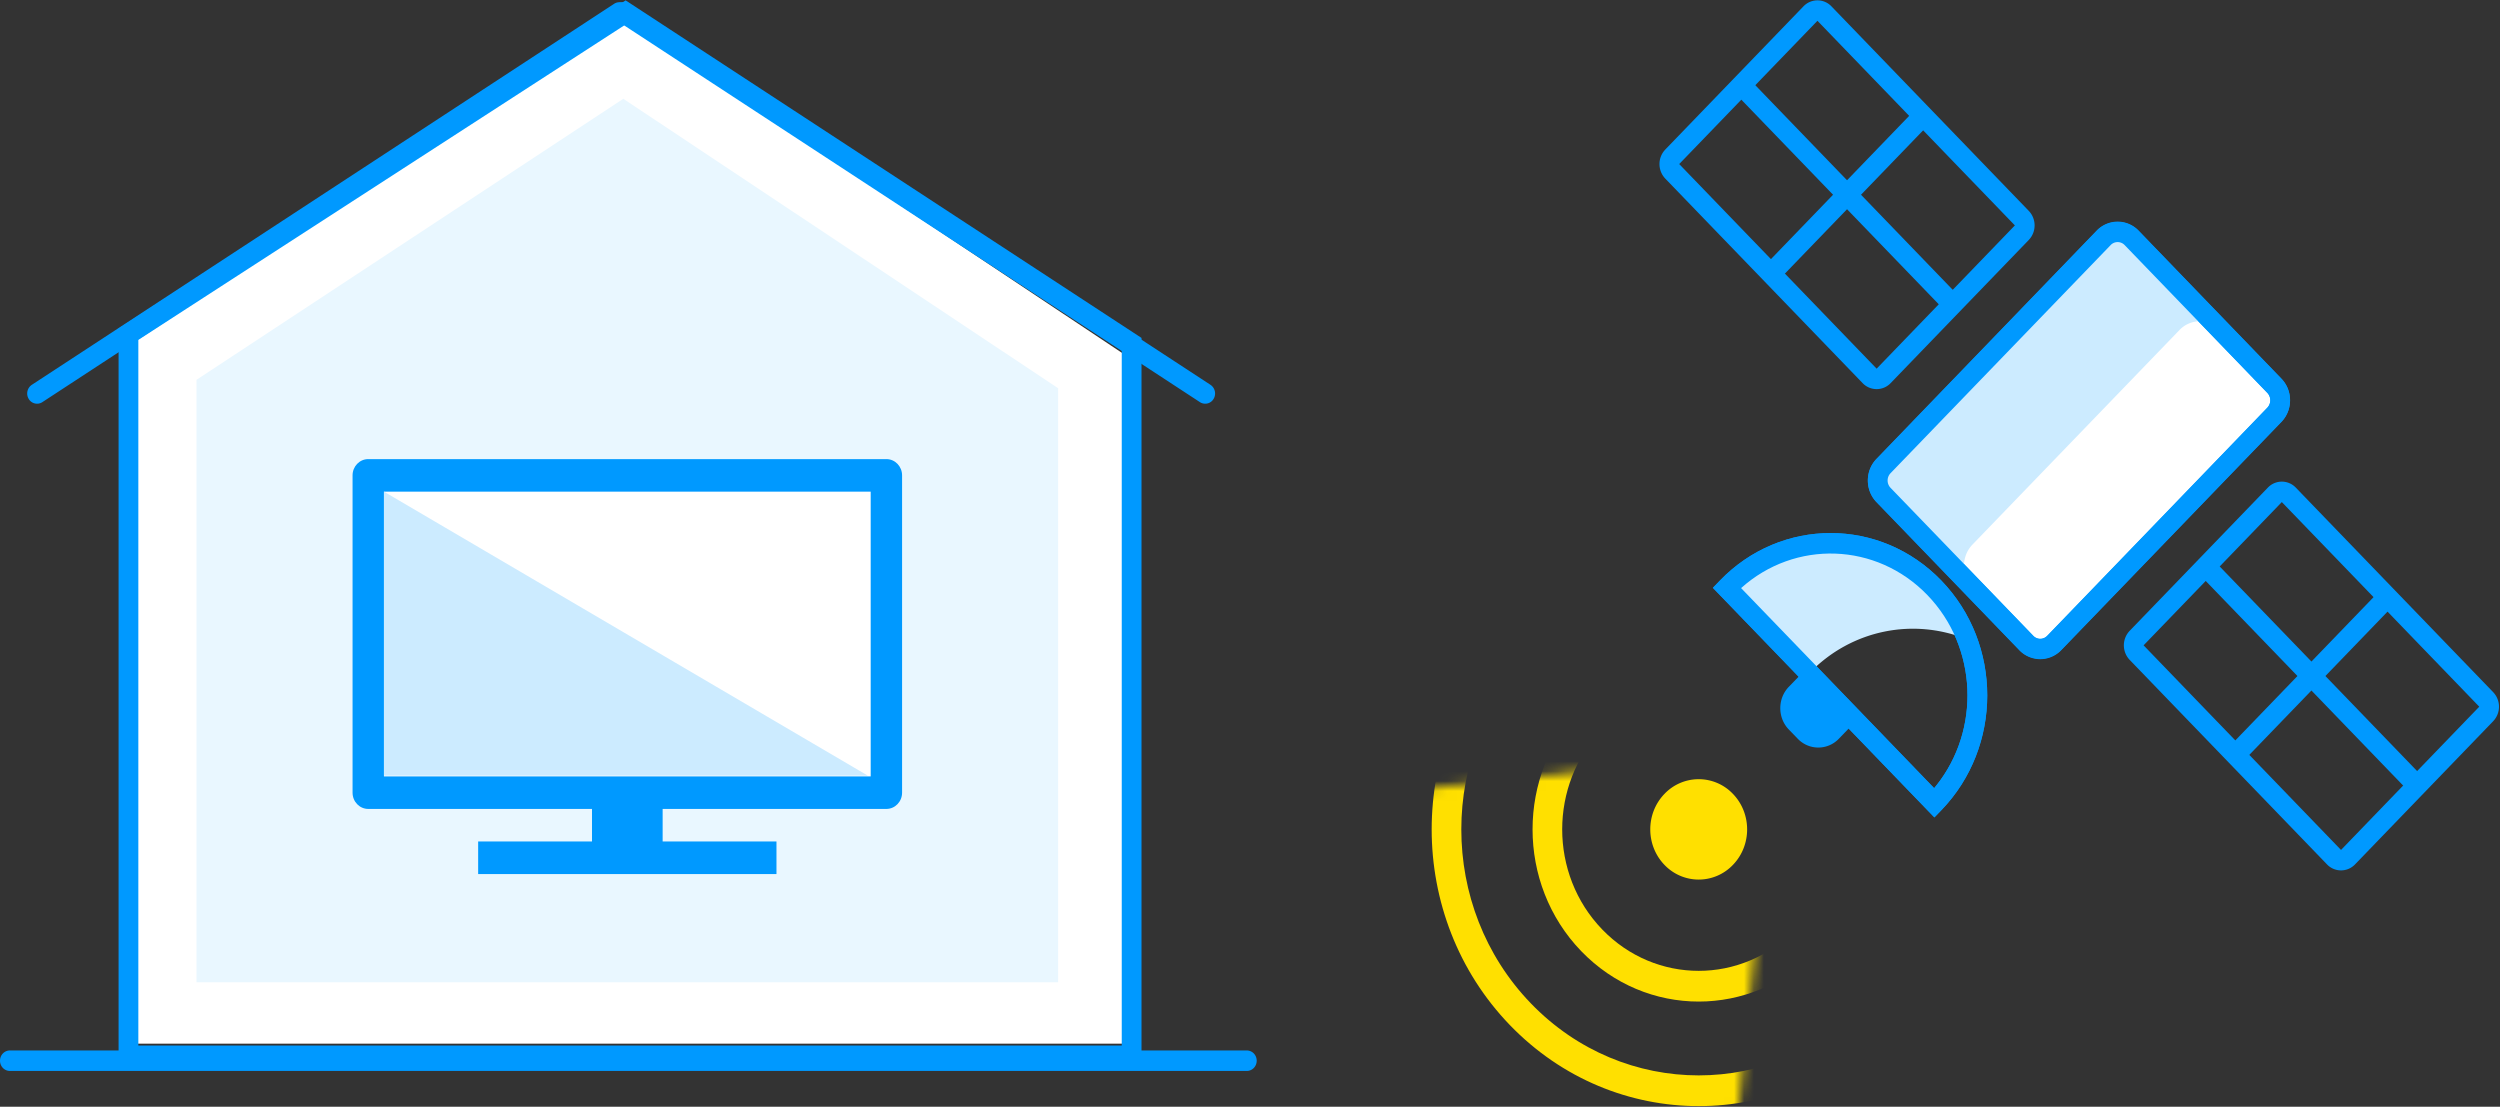 <svg width="253" height="112" xmlns="http://www.w3.org/2000/svg" xmlns:xlink="http://www.w3.org/1999/xlink"><rect width="100%" height="100%" fill="#333333" stroke="none"/><defs><path id="a" d="M0 8.197l64.091 66.421L71.691.32z"/><path id="c" d="M0 8.197l64.091 66.421L71.691.32z"/><path id="e" d="M0 8.197l64.091 66.421L71.691.32"/></defs><g fill="none" fill-rule="evenodd"><path d="M182.86 67.607l-1.837 1.904c-1.143 1.184-1.143 3.126 0 4.31l.909.941a2.874 2.874 0 004.159 0l1.837-1.903-5.068-5.252z" fill="#09F"/><path fill="#09F" fill-rule="nonzero" d="M240.84 59.772l-14.744 15.28 1.415 1.465 14.744-15.28z"/><path d="M205.06 65.067l-14.45-14.975a2.132 2.132 0 010-2.93l22.281-23.094a1.957 1.957 0 012.83 0l14.448 14.976a2.13 2.13 0 010 2.93l-22.282 23.093a1.956 1.956 0 01-2.828 0z" stroke="#09F" stroke-width="2" fill="#FFF"/><path d="M196.468 81.988l-.708.733-22.415-23.232.707-.733c6.19-6.414 16.226-6.414 22.416 0 6.19 6.416 6.19 16.816 0 23.232zm-.508-2.5c4.484-5.639 4.182-13.993-.907-19.266-5.17-5.359-13.413-5.594-18.854-.707l19.536 20.248.225-.275z" fill="#09F" fill-rule="nonzero"/><path d="M199.065 64.706a15.38 15.38 0 00-3.305-5.217c-5.799-6.01-15.2-6.01-21 0l8.337 8.642c4.318-4.474 10.63-5.612 15.968-3.425" fill="#CCEBFF"/><path d="M196.468 81.988l-.708.733-22.415-23.232.707-.733c6.19-6.414 16.226-6.414 22.416 0 6.19 6.416 6.19 16.816 0 23.232zm-.508-2.5c4.484-5.639 4.182-13.993-.907-19.266-5.17-5.359-13.413-5.594-18.854-.707l19.536 20.248.225-.275z" fill="#09F" fill-rule="nonzero"/><path d="M199.613 55.112l20.95-21.713a2.876 2.876 0 014.16 0l-8.338-8.641a2.876 2.876 0 00-4.16 0l-20.95 21.713c-1.143 1.185-1.143 3.125 0 4.311l8.338 8.64c-1.144-1.184-1.144-3.124 0-4.31" fill="#CCEBFF"/><path d="M216.427 23.335l14.449 14.975c1.17 1.211 1.17 3.187 0 4.397L208.595 65.8a2.93 2.93 0 01-4.243 0l-14.45-14.974c-1.169-1.211-1.169-3.187 0-4.396l22.282-23.094a2.932 2.932 0 014.243 0zm-1.508 1.38a.981.981 0 00-1.32.086l-22.283 23.094a1.069 1.069 0 000 1.464l14.45 14.975a.98.98 0 001.414 0l22.283-23.093a1.067 1.067 0 000-1.465l-14.45-14.975-.094-.086z" fill="#09F" fill-rule="nonzero"/><path d="M183.925.036c-.513 0-1.025.202-1.414.605l-13.989 14.497a2.133 2.133 0 000 2.932L188.5 38.775a1.96 1.96 0 002.83 0l13.988-14.497a2.133 2.133 0 000-2.932L185.34.64a1.958 1.958 0 00-1.414-.605m0 2.07l19.98 20.706-13.99 14.497-19.979-20.706L183.92 2.11l.005-.001v-.002m46.997 46.634c-.513 0-1.025.202-1.414.605l-13.99 14.497a2.133 2.133 0 000 2.932l19.978 20.705a1.96 1.96 0 002.83 0l13.988-14.497a2.133 2.133 0 000-2.932l-19.979-20.705a1.958 1.958 0 00-1.414-.605m0 2.07l19.98 20.706-13.99 14.497-19.979-20.706 13.984-14.493.005-.001v-.002" fill="#09F"/><path fill="#09F" fill-rule="nonzero" d="M175.731 9.578l20.733 21.487 1.414-1.466-20.733-21.487zm47.111 48.824l20.733 21.487 1.415-1.465-20.733-21.487z"/><path fill="#09F" fill-rule="nonzero" d="M193.844 11.066L179.1 26.346l1.415 1.466 14.744-15.28z"/><g transform="translate(108 75.548)"><mask id="b" fill="#fff"><use xlink:href="#a"/></mask><path d="M83.018-11.419l.313.33C93.57-.126 93.465 17.362 83.018 28.19c-10.554 10.935-27.664 10.935-38.218 0-10.553-10.938-10.553-28.67 0-39.609 10.554-10.936 27.664-10.936 38.218 0zm-2.414 1.901c-9.403-9.423-24.397-9.324-33.682.298-9.383 9.723-9.383 25.488 0 35.211 9.382 9.721 24.592 9.721 33.974 0 9.285-9.623 9.38-25.163.287-34.908l-.287-.303-.292-.298z" fill="#FFE000" fill-rule="nonzero" mask="url(#b)"/></g><g transform="translate(108 75.548)"><mask id="d" fill="#fff"><use xlink:href="#c"/></mask><path d="M76.057-3.662c6.307 6.824 6.22 17.655-.259 24.369-6.565 6.805-17.213 6.805-23.779 0-6.566-6.805-6.566-17.839 0-24.643 6.478-6.714 16.93-6.804 23.515-.269l.264.269.26.274zm-2.38 1.924l-.251-.254c-5.412-5.335-13.974-5.25-19.286.254-5.394 5.59-5.394 14.656 0 20.246 5.395 5.592 14.143 5.592 19.537 0 5.395-5.59 5.395-14.655 0-20.246z" fill="#FFE000" fill-rule="nonzero" mask="url(#d)"/></g><g transform="translate(108 75.548)"><mask id="f" fill="#fff"><use xlink:href="#e"/></mask><path d="M60.444 4.794a4.779 4.779 0 016.93 0c1.914 1.984 1.914 5.2 0 7.183a4.779 4.779 0 01-6.93 0c-1.914-1.983-1.914-5.2 0-7.183" fill="#FFE000" mask="url(#f)"/></g><path fill="#FFF" d="M62.915 1.985l-50.03 32.967v70.67h101V35.94z"/><path d="M115.521 34.196v73.683H12V33.247L63.313.037l52.208 34.16zM14 34.396v71.41h99.521V35.34L63.307 2.484 14 34.396z" fill="#09F" fill-rule="nonzero"/><path fill="#E9F7FF" d="M63.079 9.996L19.886 38.437v60.966h87.198V39.29z"/><path d="M62.5 2.136l58.932 38.56a.98.98 0 001.38-.323 1.059 1.059 0 00-.312-1.43L63.568.384a.98.98 0 00-1.38.324 1.059 1.059 0 00.312 1.43z" fill="#09F" fill-rule="nonzero"/><path d="M62.15.384L3.22 38.944a1.059 1.059 0 00-.312 1.43.98.98 0 001.379.322l58.931-38.56c.467-.305.607-.945.312-1.43a.98.98 0 00-1.38-.322zM1 108.38h125.178c.552 0 1-.464 1-1.036 0-.573-.448-1.037-1-1.037H1c-.552 0-1 .464-1 1.037 0 .572.448 1.036 1 1.036z" fill="#09F" fill-rule="nonzero"/><path d="M89.702 46.461H37.267c-.877 0-1.588.737-1.588 1.647v32.11c0 .91.71 1.646 1.588 1.646H59.91v3.294H48.389v3.295h30.19v-3.295h-11.52v-3.294h22.643c.877 0 1.589-.736 1.589-1.646v-32.11c0-.91-.712-1.647-1.59-1.647" fill="#09F"/><path fill="#FFF" d="M38.856 78.572h49.257V49.755H38.856z"/><path fill="#CCEBFF" d="M38.856 49.754l48.968 28.742H38.856z"/></g></svg>